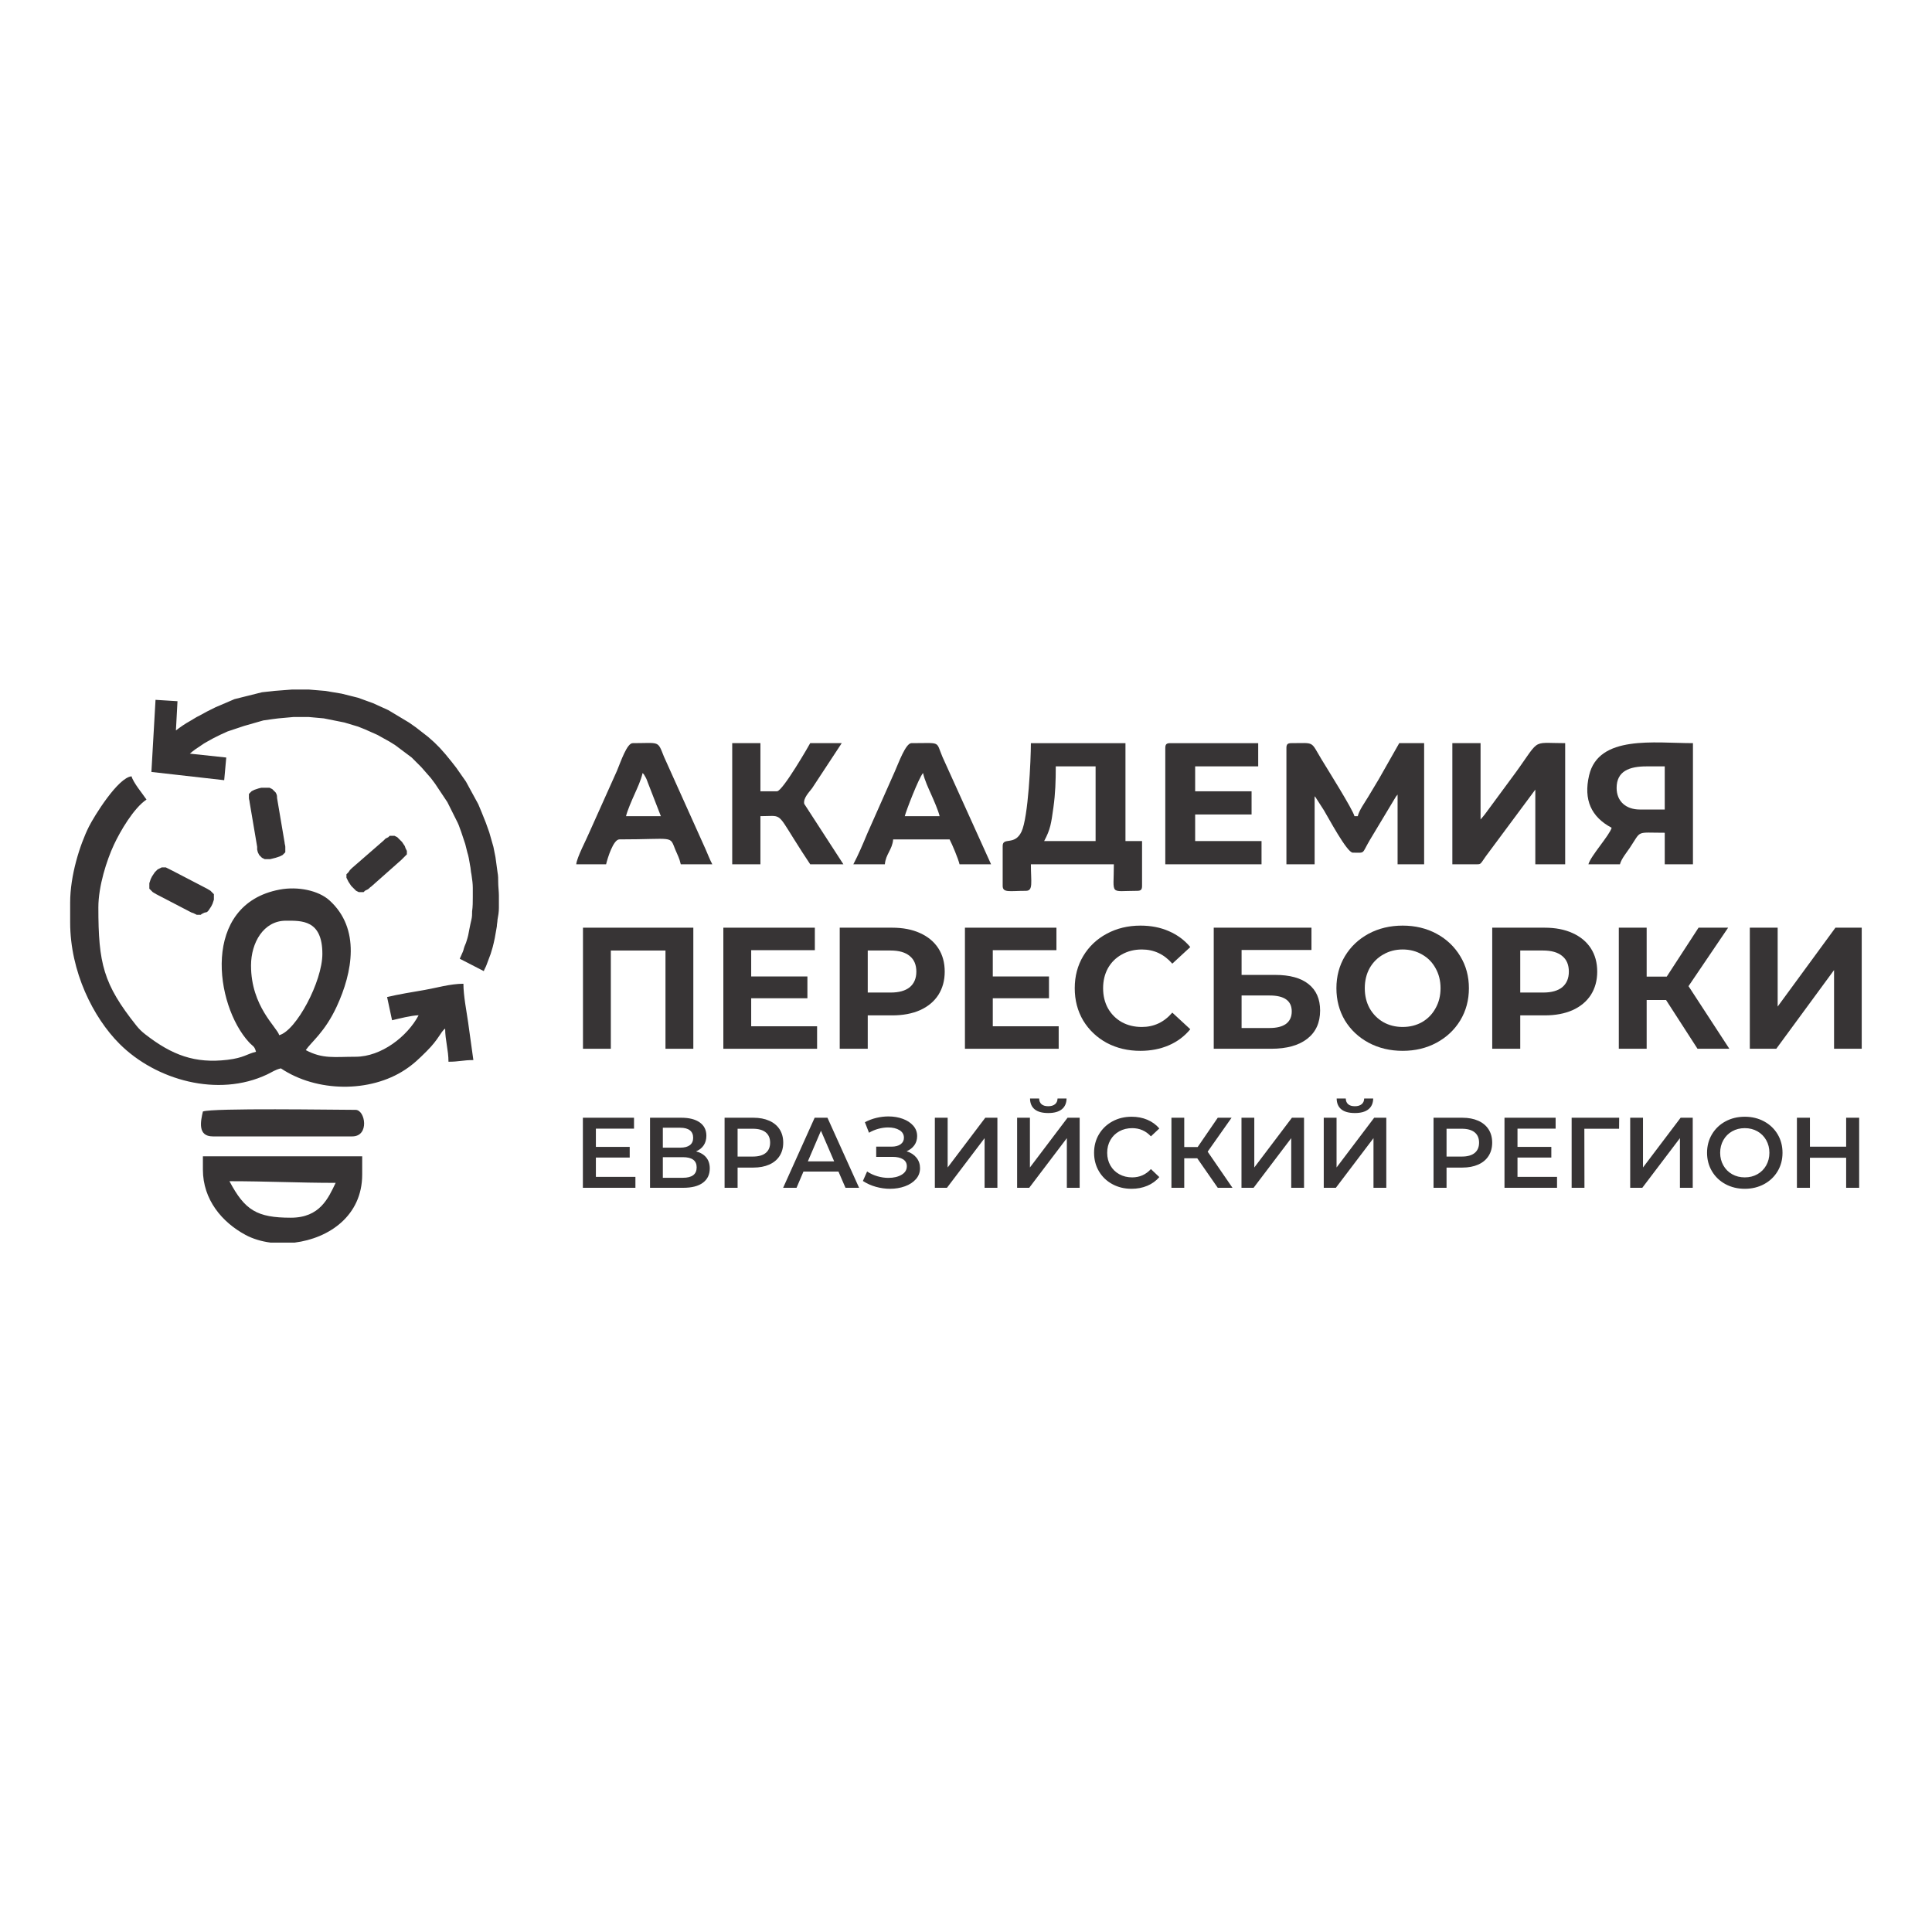 <?xml version="1.0" encoding="UTF-8"?> <!-- Creator: CorelDRAW 2019 (64-Bit) --> <svg xmlns="http://www.w3.org/2000/svg" xmlns:xlink="http://www.w3.org/1999/xlink" xmlns:xodm="http://www.corel.com/coreldraw/odm/2003" xml:space="preserve" width="170mm" height="170mm" style="shape-rendering:geometricPrecision; text-rendering:geometricPrecision; image-rendering:optimizeQuality; fill-rule:evenodd; clip-rule:evenodd" viewBox="0 0 17000 17000"> <defs> <style type="text/css"> <![CDATA[ .fil0 {fill:#373435} .fil1 {fill:#373435;fill-rule:nonzero} ]]> </style> </defs> <g id="Layer_x0020_1">  <g id="_2920591637776"> <path class="fil0" d="M2456.95 9108.78c-18.54,-69.43 -248.21,-251.57 -248.21,-613.21 0,-201 110.77,-394.2 306.6,-394.2 137.07,0 321.21,-10.04 321.21,292 0,242.39 -229.87,675.43 -379.6,715.41zm-1839.65 -1168.02l0 175.19c0,433.69 202.8,837.49 434.58,1069.27 319.63,319.64 866.61,473.4 1298.18,269.27 46.78,-22.11 70.5,-41.82 121.5,-53.7 315.87,211.53 785.09,214.95 1092.51,12.08 77.21,-50.94 124.15,-97.67 188.7,-161.69 111.4,-110.48 122.61,-170.31 164.23,-200.79 0,104.8 29.2,187.19 29.2,292.01 97.1,0 126.38,-14.6 219,-14.6l-46.31 -333.3c-13.36,-94.15 -41.29,-234.34 -41.29,-338.33 -115.67,0 -242.5,37.77 -339.82,54.4 -116.32,19.89 -225.43,37.62 -331.8,62.4 15.4,66.09 28.41,138.34 43.8,204.41 59.82,-13.94 168.87,-42.36 233.6,-43.8 -98.24,185.68 -327.88,365.01 -554.8,365.01 -187.58,0 -287.42,21.29 -438.03,-58.41 47.98,-71.63 168.02,-157.95 272.65,-384.35 138.14,-298.87 211.66,-683.71 -64.5,-933.41 -96.17,-86.98 -277.38,-124.81 -437.92,-94.73 -693.68,129.99 -571,1016.35 -270.09,1342.94 35.25,38.25 47.78,31.48 61.85,84.16 -79.74,18.59 -105.04,53.19 -250.56,70.65 -286.36,34.36 -487.98,-41.12 -721.72,-222.58 -33.89,-26.31 -56.04,-47.95 -81.14,-79.49 -290.32,-364.85 -333.63,-545.88 -333.63,-1038.82 0,-187.94 73.78,-415.89 136.21,-550.02 55.9,-120.18 174.33,-323.39 287.22,-399 -33.89,-50.6 -116.55,-148.79 -131.4,-204.41 -118.84,9.9 -329.52,351.42 -375.1,442.52 -80.84,161.62 -165.12,431.72 -165.12,667.12z"></path> <path class="fil0" d="M9289.95 6743.52l350.42 0 0 657.02 -452.61 0c55.94,-105.72 61.35,-152.64 81.73,-297.86 16.7,-119.1 20.46,-231.86 20.46,-359.16zm-467.21 700.83l0 350.39c0,63.61 61.87,43.81 204.41,43.81 66.11,0 43.79,-74.88 43.79,-233.6l730.03 0c0,279.26 -43.61,233.6 204.41,233.6 33.64,0 43.79,-10.17 43.79,-43.81l0 -394.2 -146 0 0 -861.43 -832.23 0c0,145.92 -22.8,653.63 -82.58,778.85 -60.49,126.75 -165.62,43.78 -165.62,126.39z"></path> <path class="fil0" d="M11319.42 6582.92l0 1022.03 248.2 0 0 -598.63c13.38,15.4 2.95,2.09 18.52,25.28l62.92 97.7c36.05,58.69 202.78,373.44 254.37,373.44 113.74,0 74.85,15.86 150.62,-112.18l219.18 -364.83c18.28,-27.59 5.4,-12.12 24.42,-34.01l0 613.23 233.6 0 0 -1065.84 -219.02 0 -179.81 316.61c-34.12,57.2 -58.85,98.02 -92.97,155.22 -29.49,49.42 -80,118.11 -92.21,170.59l-29.21 0c-13.26,-56.9 -241.11,-419.27 -289.26,-499.16 -99.73,-165.53 -57.05,-143.26 -265.56,-143.26 -33.64,0 -43.79,10.17 -43.79,43.81z"></path> <path class="fil0" d="M12779.46 7604.95l219 0c33.47,0 29.57,-5.51 75.51,-70.51l435.5 -586.51 0 657.02 262.81 0 0 -1065.84c-322.49,0 -200.21,-53.44 -488.06,329.57l-216.81 294.21c-14.52,18.67 -26.77,32.91 -39.75,47.84l0 -671.62 -248.2 0 0 1065.84z"></path> <path class="fil0" d="M14224.9 6933.33c0,-148.25 112,-189.81 262.8,-189.81l160.61 0 0 379.62 -219.01 0c-119.7,0 -204.4,-70.23 -204.4,-189.81zm-43.8 350.41c-17.21,64.44 -184.91,248.19 -204.41,321.21l277.42 0c13.16,-49.32 60.51,-105.34 87.59,-146.02 104.28,-156.51 48.52,-131.4 306.61,-131.4l0 277.42 248.21 0 0 -1065.84c-339.62,0 -830.05,-74.5 -913.79,283.48 -50.38,215.35 18.9,366.19 198.37,461.15z"></path> <path class="fil0" d="M2018.93 10393.62c329.68,0 610.18,14.6 934.44,14.6 -65.15,135.76 -138.8,306.61 -394.22,306.61 -299.06,0 -405.06,-65.79 -540.22,-321.21zm573.99 540.22l-212.82 0c-80.24,-10.51 -155.73,-33.19 -220.2,-67.96 -205.42,-110.81 -374.57,-308.94 -374.57,-574.46l0 -116.8 1401.64 0 0 160.61c0,364.05 -293.48,560.78 -594.05,598.61z"></path> <path class="fil0" d="M10253.58 6582.92l0 1022.03 846.83 0 0 -204.41 -584.03 0 0 -233.61 496.42 0 0 -204.4 -496.42 0 0 -219.01 554.82 0 0 -204.41 -773.81 0c-33.65,0 -43.81,10.17 -43.81,43.81z"></path> <path class="fil0" d="M6442.86 7604.95l248.22 0 0 -423.42c182.5,0 145.57,-37.18 294.87,201.55 50.01,79.99 93.02,147.01 143.14,221.87l292 0 -344.6 -531.83c-10.53,-49.81 43.51,-102.89 69.42,-137.57l260.58 -396.44 -277.4 0c-1.13,4.22 -241.76,423.42 -292.01,423.42l-146 0 0 -423.42 -248.22 0 0 1065.84z"></path> <path class="fil0" d="M8121.92 6801.93c15.84,68.01 46.91,132.06 72.62,190.17 21.11,47.75 61.77,139.6 73.38,189.43l-306.61 0c9.8,-42.04 122.41,-335.66 160.61,-379.6zm-613.22 803.02l277.4 0c7.44,-89.33 65.43,-128.02 73.01,-219.01l496.42 0c22.63,42.78 76.09,169.63 87.59,219.01l277.41 0 -427.58 -944.87c-60.54,-142.71 -7.52,-120.97 -273.23,-120.97 -50.63,0 -113.36,175.67 -145.82,248.4l-242.22 546.2c-39.36,94.71 -78.84,187.82 -122.98,271.24z"></path> <path class="fil0" d="M5654.44 6801.93c13.31,15.3 7.63,4.01 24.3,34.1 13.66,24.69 11.53,24.49 21.94,51.06l114.37 294.44 -306.61 0c11.6,-49.83 52.28,-141.68 73.39,-189.43 25.69,-58.11 56.77,-122.16 72.61,-190.17zm-584.01 803.02l262.8 0c12.53,-53.82 63.62,-219.01 116.8,-219.01 487.99,0 439.88,-37.71 492.64,91.39 21.28,52.03 33.77,68.32 47.58,127.62l277.41 0c-23.88,-45.13 -37.4,-83.7 -58.59,-131.22l-366.84 -815.78c-57.73,-144.45 -34.67,-118.84 -275.38,-118.84 -49.82,0 -104.25,161.45 -137.58,242.04l-244.09 544.35c-23.89,58.7 -109.77,219.6 -114.75,279.45z"></path> <path class="fil0" d="M1785.33 9780.4c-19.73,84.7 -49.08,219.02 87.6,219.02l1226.44 0c153.82,0 115.24,-233.62 29.21,-233.62 -178.26,0 -1259.86,-17.76 -1343.25,14.6z"></path> <path class="fil1" d="M5591.13 10355.59l0 95.99 -462.31 0 0 -616.43 449.98 0 0 95.99 -335.5 0 0 160.28 297.64 0 0 94.21 -297.64 0 0 169.96 347.83 0zm533.65 -224.56c39.34,10.58 69.27,28.63 89.81,54.17 20.55,25.53 30.83,57.38 30.83,95.54 0,54.01 -19.96,95.99 -59.88,125.92 -39.92,29.95 -97.74,44.92 -173.48,44.92l-292.36 0 0 -616.43 275.63 0c69.27,0 123.28,13.81 162.03,41.39 38.74,27.6 58.11,66.64 58.11,117.13 0,32.29 -7.76,60.16 -23.32,83.66 -15.57,23.47 -38.02,41.39 -67.37,53.7zm-292.37 -32.58l153.24 0c36.98,0 65.16,-7.33 84.53,-22 19.37,-14.69 29.06,-36.41 29.06,-65.18 0,-28.76 -9.69,-50.63 -29.06,-65.59 -19.37,-14.97 -47.55,-22.47 -84.53,-22.47l-153.24 0 0 175.24zm176.14 265.07c81,0 121.51,-30.53 121.51,-91.58 0,-59.88 -40.51,-89.82 -121.51,-89.82l-176.14 0 0 181.4 176.14 0zm620.81 -528.37c53.42,0 99.94,8.81 139.56,26.43 39.63,17.61 70.01,42.86 91.16,75.72 21.12,32.88 31.7,71.92 31.7,117.13 0,44.62 -10.58,83.51 -31.7,116.68 -21.15,33.16 -51.53,58.56 -91.16,76.18 -39.62,17.61 -86.14,26.4 -139.56,26.4l-139.13 0 0 177.89 -114.48 0 0 -616.43 253.61 0zm-5.28 341.68c49.9,0 87.76,-10.57 113.58,-31.69 25.83,-21.14 38.76,-51.37 38.76,-90.71 0,-39.34 -12.93,-69.57 -38.76,-90.71 -25.82,-21.12 -63.68,-31.7 -113.58,-31.7l-133.85 0 0 244.81 133.85 0zm753.78 132.09l-308.21 0 -60.76 142.66 -117.99 0 277.39 -616.43 112.71 0 278.28 616.43 -119.76 0 -61.66 -142.66zm-37.86 -89.81l-116.23 -269.48 -115.36 269.48 231.59 0zm637.55 -88.95c36.99,11.73 65.89,30.67 86.74,56.8 20.84,26.12 31.27,56.8 31.27,92.03 0,36.98 -12.04,69.12 -36.11,96.42 -24.07,27.3 -56.22,48.29 -96.43,62.96 -40.22,14.68 -84.09,22.02 -131.65,22.02 -41.09,0 -82.33,-5.73 -123.72,-17.17 -41.39,-11.46 -79.7,-28.63 -114.91,-51.52l36.98 -83.66c27,18.2 56.94,32.14 89.82,41.82 32.87,9.7 65.46,14.54 97.74,14.54 46.39,0 84.98,-9.11 115.8,-27.3 30.83,-18.2 46.23,-43.14 46.23,-74.85 0,-27 -11.14,-47.55 -33.46,-61.63 -22.3,-14.09 -53.13,-21.15 -92.46,-21.15l-143.54 0 0 -89.83 134.73 0c34.05,0 60.76,-7.03 80.14,-21.12 19.37,-14.09 29.06,-33.18 29.06,-57.25 0,-28.76 -13.06,-51.07 -39.19,-66.92 -26.12,-15.84 -59.45,-23.77 -99.94,-23.77 -27.6,0 -56.08,3.96 -85.43,11.89 -29.35,7.93 -56.95,19.52 -82.78,34.78l-36.1 -92.46c31.7,-17.02 65.31,-29.8 100.83,-38.31 35.52,-8.51 70.9,-12.77 106.11,-12.77 45.79,0 87.91,7.04 126.37,21.13 38.45,14.09 69.13,34.2 92.03,60.33 22.89,26.12 34.33,56.8 34.33,92.01 0,30.53 -8.21,57.25 -24.65,80.15 -16.44,22.89 -39.03,40.51 -67.81,52.83zm248.33 -295.01l112.71 0 0 437.66 331.11 -437.66 106.55 0 0 616.43 -112.71 0 0 -436.78 -331.11 436.78 -106.55 0 0 -616.43zm723.86 0l112.71 0 0 437.66 331.11 -437.66 106.55 0 0 616.43 -112.71 0 0 -436.78 -331.11 436.78 -106.55 0 0 -616.43zm273.86 -41.39c-52.83,0 -92.61,-10.86 -119.32,-32.58 -26.72,-21.72 -40.36,-53.42 -40.94,-95.09l80.13 0c0.58,21.72 7.63,38.44 21.14,50.2 13.49,11.73 33.16,17.59 58.99,17.59 25.25,0 45.06,-5.86 59.45,-17.59 14.37,-11.76 21.87,-28.48 22.45,-50.2l79.25 0c-0.58,41.09 -14.52,72.64 -41.82,94.66 -27.3,22.01 -67.08,33.01 -119.33,33.01zm732.66 666.63c-62.23,0 -118.44,-13.66 -168.63,-40.94 -50.2,-27.3 -89.54,-65.03 -117.99,-113.18 -28.48,-48.12 -42.72,-102.43 -42.72,-162.9 0,-60.46 14.39,-114.77 43.15,-162.91 28.77,-48.14 68.24,-85.86 118.43,-113.16 50.2,-27.3 106.42,-40.95 168.64,-40.95 50.49,0 96.58,8.8 138.25,26.42 41.69,17.61 76.92,43.14 105.68,76.62l-73.97 69.56c-44.62,-48.14 -99.5,-72.21 -164.66,-72.21 -42.29,0 -80.15,9.25 -113.61,27.75 -33.46,18.49 -59.58,44.17 -78.37,77.04 -18.79,32.88 -28.18,70.15 -28.18,111.84 0,41.68 9.39,78.97 28.18,111.83 18.79,32.88 44.91,58.57 78.37,77.06 33.46,18.5 71.32,27.73 113.61,27.73 65.16,0 120.04,-24.35 164.66,-73.09l73.97 70.46c-28.76,33.46 -64.14,58.99 -106.11,76.6 -41.98,17.62 -88.21,26.43 -138.7,26.43zm578.56 -268.58l-114.48 0 0 259.77 -112.71 0 0 -616.43 112.71 0 0 258.02 118.01 0 176.99 -258.02 121.54 0 -210.47 298.53 218.38 317.9 -129.45 0 -180.52 -259.77zm389.24 -356.66l112.71 0 0 437.66 331.11 -437.66 106.55 0 0 616.43 -112.71 0 0 -436.78 -331.11 436.78 -106.55 0 0 -616.43zm723.85 0l112.71 0 0 437.66 331.11 -437.66 106.55 0 0 616.43 -112.71 0 0 -436.78 -331.11 436.78 -106.55 0 0 -616.43zm273.86 -41.39c-52.83,0 -92.61,-10.86 -119.31,-32.58 -26.72,-21.72 -40.36,-53.42 -40.94,-95.09l80.12 0c0.58,21.72 7.64,38.44 21.15,50.2 13.49,11.73 33.16,17.59 58.98,17.59 25.25,0 45.07,-5.86 59.45,-17.59 14.37,-11.76 21.87,-28.48 22.45,-50.2l79.25 0c-0.58,41.09 -14.52,72.64 -41.82,94.66 -27.3,22.01 -67.08,33.01 -119.33,33.01zm945.78 41.39c53.43,0 99.95,8.81 139.57,26.43 39.63,17.61 70.01,42.86 91.15,75.72 21.12,32.88 31.7,71.92 31.7,117.13 0,44.62 -10.58,83.51 -31.7,116.68 -21.14,33.16 -51.52,58.56 -91.15,76.18 -39.62,17.61 -86.14,26.4 -139.57,26.4l-139.13 0 0 177.89 -114.48 0 0 -616.43 253.61 0zm-5.28 341.68c49.9,0 87.76,-10.57 113.59,-31.69 25.83,-21.14 38.76,-51.37 38.76,-90.71 0,-39.34 -12.93,-69.57 -38.76,-90.71 -25.83,-21.12 -63.69,-31.7 -113.59,-31.7l-133.85 0 0 244.81 133.85 0zm838.32 178.76l0 95.99 -462.31 0 0 -616.43 449.98 0 0 95.99 -335.5 0 0 160.28 297.63 0 0 94.21 -297.63 0 0 169.96 347.83 0zm545.97 -423.57l-305.57 0 0.88 519.56 -112.71 0 0 -616.43 418.29 0 -0.89 96.87zm97.76 -96.87l112.71 0 0 437.66 331.1 -437.66 106.56 0 0 616.43 -112.71 0 0 -436.78 -331.11 436.78 -106.55 0 0 -616.43zm1008.29 625.24c-62.83,0 -119.48,-13.66 -169.96,-40.94 -50.49,-27.3 -90.11,-65.18 -118.88,-113.61 -28.78,-48.44 -43.15,-102.59 -43.15,-162.47 0,-59.88 14.37,-114.04 43.15,-162.48 28.77,-48.42 68.39,-86.29 118.88,-113.59 50.48,-27.3 107.13,-40.95 169.96,-40.95 62.81,0 119.46,13.65 169.94,40.95 50.5,27.3 90.13,65.02 118.89,113.16 28.77,48.14 43.16,102.45 43.16,162.91 0,60.47 -14.39,114.78 -43.16,162.9 -28.76,48.15 -68.39,85.88 -118.89,113.18 -50.48,27.28 -107.13,40.94 -169.94,40.94zm0 -100.4c41.09,0 78.08,-9.23 110.95,-27.73 32.87,-18.49 58.71,-44.33 77.48,-77.49 18.79,-33.18 28.2,-70.31 28.2,-111.4 0,-41.09 -9.41,-78.23 -28.2,-111.41 -18.77,-33.16 -44.61,-58.98 -77.48,-77.47 -32.87,-18.5 -69.86,-27.75 -110.95,-27.75 -41.11,0 -78.09,9.25 -110.96,27.75 -32.87,18.49 -58.72,44.31 -77.49,77.47 -18.79,33.18 -28.18,70.32 -28.18,111.41 0,41.09 9.39,78.22 28.18,111.4 18.77,33.16 44.62,59 77.49,77.49 32.87,18.5 69.85,27.73 110.96,27.73zm1006.52 -524.84l0 616.43 -114.48 0 0 -264.18 -318.77 0 0 264.18 -114.49 0 0 -616.43 114.49 0 0 254.49 318.77 0 0 -254.49 114.48 0z"></path> <g> <path class="fil0" d="M1755.15 6296.86l66.49 -36.26 36.26 -18.12 36.24 -18.12 42.3 -18.14 42.3 -18.12 42.3 -18.15 42.31 -18.12 48.34 -12.08 48.36 -12.1 48.34 -12.08 48.35 -12.08 48.34 -12.1 54.38 -6.04 54.38 -6.04 78.57 -6.04 78.56 -6.04 72.52 0 72.5 0 72.53 6.04 72.52 6.04 72.5 12.08 72.53 12.1 72.52 18.12 72.5 18.14 66.49 24.16 66.48 24.19 66.46 30.2 66.49 30.22 60.42 36.26 60.42 36.26 60.44 36.26 60.42 42.3 54.41 42.31 54.38 42.3 54.38 48.34 48.34 48.34 48.35 54.38 54.4 66.49 42.3 54.38 42.28 60.42 42.33 60.45 36.23 66.46 36.27 66.48 36.26 66.46 30.22 72.53 36.24 90.64c6.06,15.11 10.58,28.69 15.11,42.3l0 0 0 0c4.54,13.61 9.07,27.19 15.11,42.3l36.26 126.91 18.12 90.64c3.04,21.13 6.04,43.76 9.08,66.4l0 0.09 0.02 0.06c3.01,22.64 6.04,45.27 9.05,66.4 6.04,30.22 6.04,60.44 6.04,90.64 0,18.14 1.5,37.77 3.03,57.41l0 0 0 0c1.5,19.65 3.01,39.28 3.01,57.42l0 108.76c0,36.26 -6.04,72.52 -12.08,102.75 0,9.05 -1.51,19.64 -3.03,30.2 -1.51,10.57 -3.01,21.17 -3.01,30.22 -3.03,18.14 -6.04,34.73 -9.07,51.37l0 0c-3.04,16.62 -6.04,33.23 -9.08,51.37 -6.04,30.2 -12.08,54.36 -18.12,78.52l0 0.03c-3.03,9.07 -6.04,19.64 -9.07,30.22 -3.01,10.57 -6.04,21.15 -9.05,30.22 -6.06,15.09 -12.1,31.73 -18.14,48.32l0 0.02 0 0c-6.04,16.62 -12.08,33.23 -18.12,48.34 -3.03,9.07 -7.56,18.12 -12.1,27.19l0 0 0 0 0 0c-4.51,9.07 -9.05,18.15 -12.08,27.19l-211.51 -108.76c4.03,-10.07 8.74,-20.15 13.43,-30.22 9.4,-20.16 18.81,-40.29 22.83,-60.42 3.03,-12.1 7.55,-22.68 12.08,-33.26 4.54,-10.57 9.07,-21.15 12.11,-33.23 12.08,-36.26 18.12,-66.46 24.16,-102.72 6.03,-30.22 12.07,-60.44 18.11,-84.6 6.07,-24.19 6.07,-48.35 6.07,-72.53 6.04,-42.3 6.04,-84.6 6.04,-126.9l0 -78.57c0,-37.52 -4.76,-70.31 -10.07,-106.79 -0.66,-4.62 -1.35,-9.29 -2.04,-14.07 -3,-12.08 -4.51,-25.67 -6.04,-39.27l0 0 0 0c-1.5,-13.61 -3,-27.19 -6.04,-39.27 -0.73,-4.47 -1.48,-9.03 -2.23,-13.65l0 0c-5.38,-32.95 -11.33,-69.39 -21.92,-101.18l-18.15 -72.52 -36.26 -108.77c-4.76,-11.92 -8.58,-22.9 -12.21,-33.29 -5.58,-16 -10.67,-30.62 -17.99,-45.27l-30.22 -60.42 -30.22 -60.45 -30.2 -60.42 -36.26 -54.38 -36.27 -54.4 -36.26 -54.39 -36.26 -48.34 -42.3 -48.34 -42.3 -48.34 -42.31 -42.3 -42.3 -42.3 -48.34 -36.27 -48.34 -36.26 -48.34 -36.26 -48.34 -30.2 -54.39 -30.22 -54.4 -30.22 -54.38 -24.16 -54.38 -24.19 -60.45 -24.18 -60.42 -18.12 -60.42 -18.12 -60.44 -12.1 -60.43 -12.08 -60.44 -12.08 -66.46 -6.04 -66.49 -6.04 -66.46 0 -66.48 0 -66.46 6.04 -66.49 6.04 -48.34 6.04 -42.3 6.04 -42.3 6.04 -42.3 12.08 -42.31 12.1 -42.3 12.08 -42.3 12.08 -36.26 12.1 -36.24 12.08 -36.26 12.08 -36.27 12.08 -66.48 30.23 -60.42 30.22 -54.38 30.22c-18.48,9.23 -36.93,21.99 -52.7,32.88 -4.89,3.36 -9.49,6.57 -13.79,9.42l-36.26 24.16c-16.22,12.17 -32.43,24.34 -48.65,38.32l320.58 34.21 -18.12 199.4 -640.56 -72.5 36.26 -634.53 193.36 12.08 -13.89 257.24c39.47,-30.2 79.83,-58.6 122.68,-81.99l60.44 -36.24 24.16 -12.1zm-380.69 1571.19l302.15 157.12 12.08 6.04c6.04,0 18.12,6.04 30.22,12.08l12.08 6.04 12.08 0 12.08 0 6.07 0 6.04 0 6.04 -6.04 12.08 -6.04 12.08 -6.04 24.18 -6.04 12.08 -12.08 12.1 -18.14 12.08 -18.12 12.08 -24.18 6.04 -18.12 6.04 -18.14 0 -12.08 0 -12.08 0 -12.08 0 -12.1 -6.04 -6.04 -6.04 -6.04 -6.04 -6.04 -6.04 -6.04 -6.04 -6.07c-6.04,-3.01 -10.58,-6.04 -15.11,-9.05 -4.54,-3.03 -9.07,-6.04 -15.11,-9.07l-302.16 -157.1 -24.18 -12.1 -24.16 -12.08 -12.08 -6.04 -12.1 0 -12.08 0 -6.04 0 -6.04 0 -12.08 6.04 -12.1 6.04 -12.08 6.04 -12.08 12.1 -12.1 12.08 -12.08 18.12 -12.08 18.14 -12.08 24.16 -6.06 18.14 -6.04 18.12 0 12.08 0 12.1 0 12.08 0 12.08 6.04 6.04 6.06 6.04 6.04 6.04 6.04 6.07 6.04 6.04c6.04,3 10.57,6.04 15.11,9.07 4.53,3.01 9.05,6.04 15.11,9.05zm888.32 -416.98l-66.47 -392.8c0,-6.04 -1.52,-12.08 -3.03,-18.12 -1.5,-6.04 -3.03,-12.08 -3.03,-18.12l0 -12.1 0 -12.08 0 -12.08 6.06 -6.06 6.04 -6.04 6.04 -6.04 6.04 -6.04 12.08 -6.04 12.11 -6.04 18.12 -6.04 18.12 -6.04 24.18 -6.04 24.18 0 18.12 0 18.12 0 12.1 0 12.08 6.04 12.08 6.04 6.04 6.04 6.06 6.04 6.04 6.04 6.04 6.04 6.04 6.04 6.04 12.1c6.04,12.08 6.04,24.16 6.04,36.26l66.49 392.8c0,6.04 1.5,12.08 3.01,18.12 1.52,6.04 3.03,12.08 3.03,18.12l0 12.1 0 12.08 0 12.08 0 12.08 -6.04 6.06 -6.04 6.04 -6.06 6.04 -6.04 6.04 -12.08 6.04 -12.08 6.04 -18.15 6.06 -18.12 6.04 -24.18 6.04 -24.16 6.04 -18.14 0 -18.12 0 -12.08 0 -12.08 -6.04 -12.1 -6.04 -6.04 -6.04 -6.04 -6.06 -6.04 -6.04 -6.06 -6.04 -6.04 -12.08 -6.04 -12.1 -6.04 -24.16 0 -24.18zm1130.04 -72.5l-18.14 18.11 -277.97 241.74 -18.14 18.12 -12.08 18.12 -6.04 6.06 -6.04 6.04 -6.04 6.04 0 6.04 0 12.08 0 12.1 6.04 12.08 6.04 12.08 6.04 12.1 12.08 18.12 12.1 18.12 18.12 18.14 12.08 12.08 12.08 12.08 12.1 6.07 12.08 6.04 12.08 0 12.1 0 6.04 0 12.08 0 6.04 -6.04 6.04 -6.07 12.11 -6.04 12.08 -6.04c6.04,-3.01 10.57,-7.54 15.11,-12.08 4.53,-4.53 9.05,-9.07 15.11,-12.1l265.89 -235.67 24.16 -24.16 6.04 -6.06 6.06 -6.04 6.04 -6.04 6.04 -6.04 0 -6.04 0 -12.1 0 -12.08 -6.04 -12.08 -6.04 -12.08 -6.06 -18.14 -12.08 -18.12 -12.08 -18.15 -18.14 -18.11 -12.08 -12.08 -12.08 -12.11 -12.08 -6.04 -12.1 -6.04 -12.08 0 -12.08 0 -12.11 0 -6.04 0 -6.04 6.04 -6.04 6.04 -12.08 6.07 -12.08 6.04z"></path> <g> <polygon class="fil1" points="6100.72,8162.87 6100.72,9228.25 5855.69,9228.25 5855.69,8363.76 5374.75,8363.76 5374.75,9228.25 5129.7,9228.25 5129.7,8162.87 "></polygon> <polygon class="fil1" points="7189.75,9030.39 7189.75,9228.25 6364.82,9228.25 6364.82,8162.87 7169.95,8162.87 7169.95,8360.73 6609.87,8360.73 6609.87,8592.07 7104.5,8592.07 7104.5,8783.84 6609.87,8783.84 6609.87,9030.39 "></polygon> <path class="fil1" d="M7850.05 8162.87c94.36,0 176.02,15.74 245.03,47.17 70.02,31.47 123.8,76.11 161.33,133.95 37.52,57.83 56.3,126.33 56.3,205.46 0,78.13 -18.78,146.62 -56.3,205.47 -37.53,57.84 -91.31,102.48 -161.33,133.92 -69.01,30.45 -150.67,45.67 -245.03,45.67l-214.61 0 0 293.74 -246.55 0 0 -1065.38 461.16 0zm-13.7 570.75c74.05,0 130.36,-15.73 168.95,-47.19 38.56,-32.46 57.83,-78.12 57.83,-136.98 0,-59.86 -19.27,-105.53 -57.83,-136.97 -38.59,-32.48 -94.9,-48.72 -168.95,-48.72l-200.91 0 0 369.86 200.91 0z"></path> <polygon class="fil1" points="9315.52,9030.39 9315.52,9228.25 8490.62,9228.25 8490.62,8162.87 9295.75,8162.87 9295.75,8360.73 8735.67,8360.73 8735.67,8592.07 9230.24,8592.07 9230.24,8783.84 8735.67,8783.84 8735.67,9030.39 "></polygon> <path class="fil1" d="M10033.66 9246.51c-108.59,0 -206.97,-23.32 -295.25,-70.01 -87.28,-47.67 -156.31,-113.12 -207,-196.33 -49.75,-84.2 -74.58,-179.09 -74.58,-284.61 0,-105.53 24.83,-199.89 74.58,-283.08 50.69,-84.23 119.72,-149.67 207,-196.35 88.28,-47.68 187.2,-71.53 296.78,-71.53 92.32,0 175.49,16.24 249.6,48.72 75.05,32.45 137.97,79.14 188.73,140l-158.28 146.11c-72.06,-83.19 -161.33,-124.8 -267.88,-124.8 -65.96,0 -124.79,14.73 -176.53,44.14 -51.75,28.43 -92.4,68.49 -121.78,120.24 -28.45,51.75 -42.61,110.6 -42.61,176.55 0,65.96 14.16,124.81 42.61,176.56 29.38,51.75 70.03,92.32 121.78,121.75 51.74,28.41 110.57,42.61 176.53,42.61 106.55,0 195.82,-42.1 267.88,-126.33l158.28 146.11c-50.76,61.9 -113.68,109.09 -188.73,141.55 -75.11,32.48 -158.8,48.7 -251.13,48.7z"></path> <path class="fil1" d="M10679.87 8162.87l859.91 0 0 196.34 -614.88 0 0 219.16 295.27 0c128.83,0 226.78,26.88 293.75,80.67 67.94,53.78 101.97,131.39 101.97,232.86 0,106.52 -37.53,189.23 -112.64,248.08 -75.11,58.85 -181.11,88.27 -318.08,88.27l-505.3 0 0 -1065.38zm491.58 882.75c62.95,0 111.11,-12.17 144.61,-36.53 33.47,-25.38 50.22,-61.91 50.22,-109.58 0,-93.35 -64.94,-140.03 -194.83,-140.03l-246.55 0 0 286.14 246.55 0z"></path> <path class="fil1" d="M12342.28 9246.51c-110.58,0 -210.52,-23.83 -299.83,-71.53 -88.28,-47.68 -157.77,-113.12 -208.53,-196.33 -49.69,-84.21 -74.58,-178.57 -74.58,-283.09 0,-104.51 24.89,-198.36 74.58,-281.57 50.76,-84.21 120.25,-150.16 208.53,-197.86 89.31,-47.68 189.25,-71.53 299.83,-71.53 110.62,0 210.02,23.85 298.3,71.53 88.27,47.7 157.81,113.65 208.5,197.86 50.75,83.21 76.11,177.06 76.11,281.57 0,104.52 -25.36,198.88 -76.11,283.09 -50.69,83.21 -120.23,148.65 -208.5,196.33 -88.28,47.7 -187.68,71.53 -298.3,71.53zm0 -210.03c62.92,0 119.75,-14.2 170.44,-42.61 50.75,-29.43 90.34,-70 118.72,-121.75 29.45,-51.75 44.14,-110.6 44.14,-176.56 0,-65.95 -14.69,-124.8 -44.14,-176.55 -28.38,-51.75 -67.97,-91.81 -118.72,-120.24 -50.69,-29.41 -107.52,-44.14 -170.44,-44.14 -62.88,0 -119.72,14.73 -170.47,44.14 -50.69,28.43 -90.8,68.49 -120.25,120.24 -28.39,51.75 -42.61,110.6 -42.61,176.55 0,65.96 14.22,124.81 42.61,176.56 29.45,51.75 69.56,92.32 120.25,121.75 50.75,28.41 107.59,42.61 170.47,42.61z"></path> <path class="fil1" d="M13591.51 8162.87c94.38,0 176.02,15.74 245.05,47.17 70,31.47 123.81,76.11 161.33,133.95 37.52,57.83 56.3,126.33 56.3,205.46 0,78.13 -18.78,146.62 -56.3,205.47 -37.52,57.84 -91.33,102.48 -161.33,133.92 -69.03,30.45 -150.67,45.67 -245.05,45.67l-214.59 0 0 293.74 -246.55 0 0 -1065.38 461.14 0zm-13.7 570.75c74.05,0 130.38,-15.73 168.94,-47.19 38.59,-32.46 57.84,-78.12 57.84,-136.98 0,-59.86 -19.25,-105.53 -57.84,-136.97 -38.56,-32.48 -94.89,-48.72 -168.94,-48.72l-200.89 0 0 369.86 200.89 0z"></path> <polygon class="fil1" points="14659.72,8799.06 14489.25,8799.06 14489.25,9228.25 14244.2,9228.25 14244.2,8162.87 14489.25,8162.87 14489.25,8593.59 14665.8,8593.59 14945.83,8162.87 15206.1,8162.87 14857.58,8677.29 15216.74,9228.25 14936.71,9228.25 "></polygon> <polygon class="fil1" points="15396.92,8162.87 15641.97,8162.87 15641.97,8856.9 16150.3,8162.87 16381.64,8162.87 16381.64,9228.25 16138.14,9228.25 16138.14,8535.76 15629.78,9228.25 15396.92,9228.25 "></polygon> </g> </g> </g> </g> </svg> 